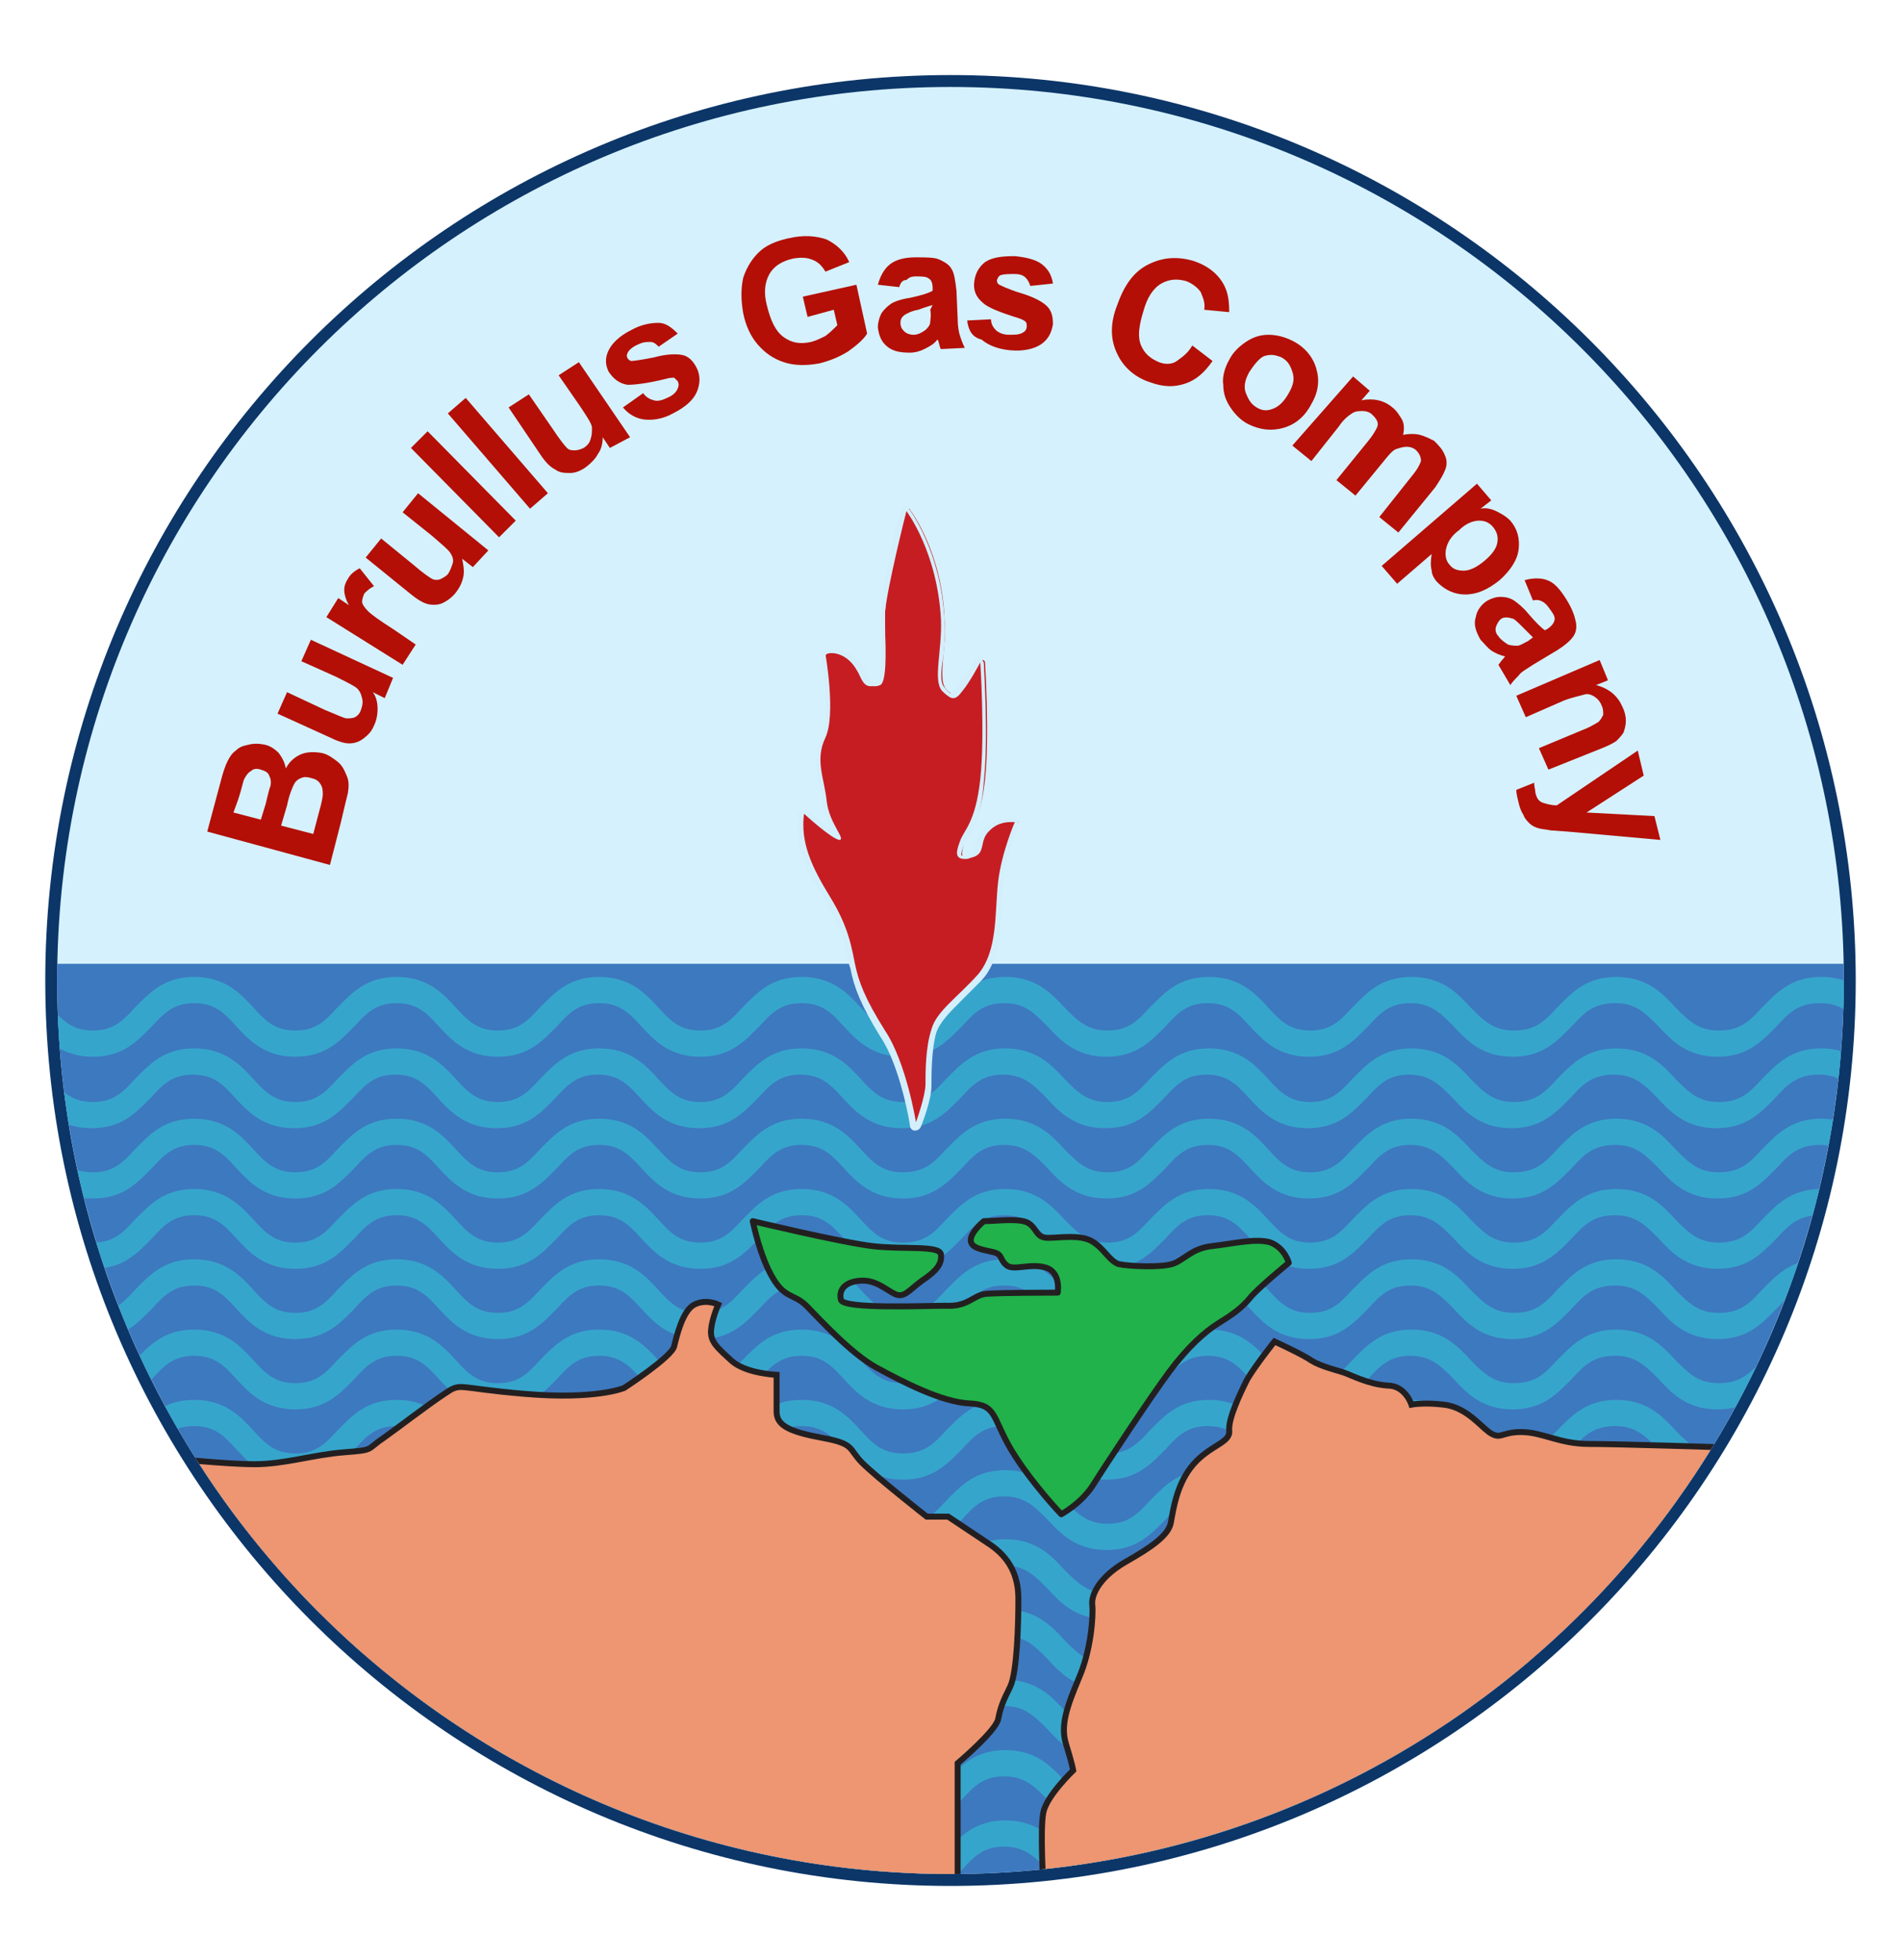 <?xml version="1.0" encoding="utf-8"?>
<!-- Generator: Adobe Illustrator 27.6.1, SVG Export Plug-In . SVG Version: 6.00 Build 0)  -->
<svg version="1.1" id="Layer_1" xmlns="http://www.w3.org/2000/svg" xmlns:xlink="http://www.w3.org/1999/xlink" x="0px" y="0px"
	 viewBox="0 0 159.6 164.5" style="enable-background:new 0 0 159.6 164.5;" xml:space="preserve">
<style type="text/css">
	.st0{fill:#D5F1FD;}
	.st1{fill:#0C3668;}
	.st2{clip-path:url(#SVGID_00000125596236289607891050000011579162203546458763_);}
	.st3{fill:#3D79BF;}
	.st4{fill:#36A5CC;}
	.st5{fill:#ED9671;stroke:#231F20;stroke-width:0.5;stroke-miterlimit:10;}
	.st6{fill:#21B24B;stroke:#231F20;stroke-width:0.5;stroke-linecap:round;stroke-linejoin:round;stroke-miterlimit:10;}
	.st7{fill:#C61D23;}
	.st8{fill:#D4EFFC;}
	.st9{fill:#B30F06;}
</style>
<g>
	<g>
		
			<ellipse transform="matrix(0.924 -0.383 0.383 0.924 -25.403 36.803)" class="st0" cx="79.8" cy="82.3" rx="75.5" ry="75.5"/>
		<path class="st1" d="M79.8,7.3c41.4,0,75,33.6,75,75s-33.6,75-75,75s-75-33.6-75-75S38.4,7.3,79.8,7.3 M79.8,6.3
			c-41.9,0-76,34.1-76,76s34.1,76,76,76s76-34.1,76-76S121.7,6.3,79.8,6.3L79.8,6.3z"/>
	</g>
	<g>
		<defs>
			<circle id="SVGID_1_" cx="79.8" cy="82.3" r="75"/>
		</defs>
		<clipPath id="SVGID_00000044891223356346527210000016619481141208113330_">
			<use xlink:href="#SVGID_1_"  style="overflow:visible;"/>
		</clipPath>
		<g style="clip-path:url(#SVGID_00000044891223356346527210000016619481141208113330_);">
			<g>
				<rect x="0.7" y="80.9" class="st3" width="157" height="78.6"/>
				<g>
					<g>
						<path class="st4" d="M157.9,84.6c-1.1-1.2-2.4-2.6-5-2.6c-2.6,0-3.8,1.4-5,2.6c-1,1.1-1.8,1.9-3.6,1.9c-1.7,0-2.5-0.8-3.6-1.9
							c-1.1-1.2-2.4-2.6-5-2.6c-2.6,0-3.8,1.4-5,2.6c-1,1.1-1.8,1.9-3.6,1.9c-1.7,0-2.5-0.8-3.6-1.9c-1.1-1.2-2.4-2.6-5-2.6
							c-2.6,0-3.8,1.4-5,2.6c-1,1.1-1.8,1.9-3.5,1.9c-1.7,0-2.5-0.8-3.5-1.9c-1.1-1.2-2.4-2.6-5-2.6c-2.6,0-3.8,1.4-5,2.6
							c-1,1.1-1.8,1.9-3.5,1.9c-1.7,0-2.5-0.8-3.6-1.9c-1.1-1.2-2.4-2.6-5-2.6c-2.6,0-3.8,1.4-5,2.6c-1,1.1-1.8,1.9-3.6,1.9
							c-1.7,0-2.5-0.8-3.5-1.9c-1.1-1.2-2.4-2.6-5-2.6c-2.6,0-3.8,1.4-5,2.6c-1,1.1-1.8,1.9-3.5,1.9s-2.5-0.8-3.5-1.9
							c-1.1-1.2-2.4-2.6-5-2.6c-2.6,0-3.8,1.4-5,2.6c-1,1.1-1.8,1.9-3.5,1.9c-1.7,0-2.5-0.8-3.5-1.9c-1.1-1.2-2.4-2.6-5-2.6
							c-2.6,0-3.8,1.4-5,2.6c-1,1.1-1.8,1.9-3.5,1.9c-1.7,0-2.5-0.8-3.5-1.9c-1.1-1.2-2.4-2.6-5-2.6c-2.6,0-3.8,1.4-5,2.6
							c-1,1.1-1.8,1.9-3.5,1.9c-1.7,0-2.5-0.8-3.5-1.9c-1.1-1.2-2.4-2.6-5-2.6v2.2c1.7,0,2.5,0.8,3.5,1.9c1.1,1.2,2.4,2.6,5,2.6
							c2.6,0,3.8-1.4,5-2.6c1-1.1,1.8-1.9,3.5-1.9c1.7,0,2.5,0.8,3.5,1.9c1.1,1.2,2.4,2.6,5,2.6c2.6,0,3.8-1.4,5-2.6
							c1-1.1,1.8-1.9,3.5-1.9c1.7,0,2.5,0.8,3.5,1.9c1.1,1.2,2.4,2.6,5,2.6c2.6,0,3.8-1.4,5-2.6c1-1.1,1.8-1.9,3.5-1.9
							c1.7,0,2.5,0.8,3.5,1.9c1.1,1.2,2.4,2.6,5,2.6c2.6,0,3.8-1.4,5-2.6c1-1.1,1.8-1.9,3.5-1.9c1.7,0,2.5,0.8,3.5,1.9
							c1.1,1.2,2.4,2.6,5,2.6c2.6,0,3.8-1.4,5-2.6c1-1.1,1.8-1.9,3.5-1.9s2.5,0.8,3.6,1.9c1.1,1.2,2.4,2.6,5,2.6
							c2.6,0,3.8-1.4,5-2.6c1-1.1,1.8-1.9,3.5-1.9c1.7,0,2.5,0.8,3.5,1.9c1.1,1.2,2.4,2.6,5,2.6c2.6,0,3.8-1.4,5-2.6
							c1-1.1,1.8-1.9,3.5-1.9s2.5,0.8,3.6,1.9c1.1,1.2,2.4,2.6,5,2.6s3.8-1.4,5-2.6c1-1.1,1.8-1.9,3.6-1.9c1.7,0,2.5,0.8,3.6,1.9
							c1.1,1.2,2.4,2.6,5,2.6c2.6,0,3.8-1.4,5-2.6c1-1.1,1.8-1.9,3.6-1.9c1.7,0,2.5,0.8,3.6,1.9c1.1,1.2,2.4,2.6,5,2.6v-2.2
							C159.7,86.6,158.9,85.7,157.9,84.6z"/>
					</g>
					<g>
						<path class="st4" d="M152.9,88c-2.6,0-3.8,1.4-5,2.6c-1,1.1-1.8,1.9-3.6,1.9c-1.7,0-2.5-0.8-3.6-1.9c-1.1-1.2-2.4-2.6-5-2.6
							c-2.6,0-3.8,1.4-5,2.6c-1,1.1-1.8,1.9-3.6,1.9c-1.7,0-2.5-0.8-3.6-1.9c-1.1-1.2-2.4-2.6-5-2.6s-3.8,1.4-5,2.6
							c-1,1.1-1.8,1.9-3.5,1.9c-1.7,0-2.5-0.8-3.5-1.9c-1.1-1.2-2.4-2.6-5-2.6c-2.6,0-3.8,1.4-5,2.6c-1,1.1-1.8,1.9-3.5,1.9
							c-1.7,0-2.5-0.8-3.6-1.9c-1.1-1.2-2.4-2.6-5-2.6c-2.6,0-3.8,1.4-5,2.6c-1,1.1-1.8,1.9-3.6,1.9c-1.7,0-2.5-0.8-3.5-1.9
							c-1.1-1.2-2.4-2.6-5-2.6c-2.6,0-3.8,1.4-5,2.6c-1,1.1-1.8,1.9-3.5,1.9s-2.5-0.8-3.5-1.9c-1.1-1.2-2.4-2.6-5-2.6
							c-2.6,0-3.8,1.4-5,2.6c-1,1.1-1.8,1.9-3.5,1.9c-1.7,0-2.5-0.8-3.5-1.9c-1.1-1.2-2.4-2.6-5-2.6c-2.6,0-3.8,1.4-5,2.6
							c-1,1.1-1.8,1.9-3.5,1.9c-1.7,0-2.5-0.8-3.5-1.9c-1.1-1.2-2.4-2.6-5-2.6c-2.6,0-3.8,1.4-5,2.6c-1,1.1-1.8,1.9-3.5,1.9
							c-1.7,0-2.5-0.8-3.5-1.9C3,89.3,1.8,88-0.8,88v2.2c1.7,0,2.5,0.8,3.5,1.9c1.1,1.2,2.4,2.6,5,2.6c2.6,0,3.8-1.4,5-2.6
							c1-1.1,1.8-1.9,3.5-1.9c1.7,0,2.5,0.8,3.5,1.9c1.1,1.2,2.4,2.6,5,2.6c2.6,0,3.8-1.4,5-2.6c1-1.1,1.8-1.9,3.5-1.9
							c1.7,0,2.5,0.8,3.5,1.9c1.1,1.2,2.4,2.6,5,2.6c2.6,0,3.8-1.4,5-2.6c1-1.1,1.8-1.9,3.5-1.9c1.7,0,2.5,0.8,3.5,1.9
							c1.1,1.2,2.4,2.6,5,2.6c2.6,0,3.8-1.4,5-2.6c1-1.1,1.8-1.9,3.5-1.9c1.7,0,2.5,0.8,3.5,1.9c1.1,1.2,2.4,2.6,5,2.6
							c2.6,0,3.8-1.4,5-2.6c1-1.1,1.8-1.9,3.5-1.9c1.7,0,2.5,0.8,3.6,1.9c1.1,1.2,2.4,2.6,5,2.6c2.6,0,3.8-1.4,5-2.6
							c1-1.1,1.8-1.9,3.5-1.9c1.7,0,2.5,0.8,3.5,1.9c1.1,1.2,2.4,2.6,5,2.6c2.6,0,3.8-1.4,5-2.6c1-1.1,1.8-1.9,3.5-1.9
							s2.5,0.8,3.6,1.9c1.1,1.2,2.4,2.6,5,2.6s3.8-1.4,5-2.6c1-1.1,1.8-1.9,3.6-1.9c1.7,0,2.5,0.8,3.6,1.9c1.1,1.2,2.4,2.6,5,2.6
							c2.6,0,3.8-1.4,5-2.6c1-1.1,1.8-1.9,3.6-1.9c1.7,0,2.5,0.8,3.6,1.9c1.1,1.2,2.4,2.6,5,2.6v-2.2c-1.7,0-2.5-0.8-3.6-1.9
							C156.7,89.3,155.4,88,152.9,88z"/>
					</g>
					<g>
						<path class="st4" d="M152.9,93.9c-2.6,0-3.8,1.4-5,2.6c-1,1.1-1.8,1.9-3.6,1.9c-1.7,0-2.5-0.8-3.6-1.9c-1.1-1.2-2.4-2.6-5-2.6
							c-2.6,0-3.8,1.4-5,2.6c-1,1.1-1.8,1.9-3.6,1.9c-1.7,0-2.5-0.8-3.6-1.9c-1.1-1.2-2.4-2.6-5-2.6s-3.8,1.4-5,2.6
							c-1,1.1-1.8,1.9-3.5,1.9c-1.7,0-2.5-0.8-3.5-1.9c-1.1-1.2-2.4-2.6-5-2.6c-2.6,0-3.8,1.4-5,2.6c-1,1.1-1.8,1.9-3.5,1.9
							c-1.7,0-2.5-0.8-3.6-1.9c-1.1-1.2-2.4-2.6-5-2.6c-2.6,0-3.8,1.4-5,2.6c-1,1.1-1.8,1.9-3.6,1.9c-1.7,0-2.5-0.8-3.5-1.9
							c-1.1-1.2-2.4-2.6-5-2.6c-2.6,0-3.8,1.4-5,2.6c-1,1.1-1.8,1.9-3.5,1.9s-2.5-0.8-3.5-1.9c-1.1-1.2-2.4-2.6-5-2.6
							c-2.6,0-3.8,1.4-5,2.6c-1,1.1-1.8,1.9-3.5,1.9c-1.7,0-2.5-0.8-3.5-1.9c-1.1-1.2-2.4-2.6-5-2.6c-2.6,0-3.8,1.4-5,2.6
							c-1,1.1-1.8,1.9-3.5,1.9c-1.7,0-2.5-0.8-3.5-1.9c-1.1-1.2-2.4-2.6-5-2.6c-2.6,0-3.8,1.4-5,2.6c-1,1.1-1.8,1.9-3.5,1.9
							c-1.7,0-2.5-0.8-3.5-1.9c-1.1-1.2-2.4-2.6-5-2.6v2.2c1.7,0,2.5,0.8,3.5,1.9c1.1,1.2,2.4,2.6,5,2.6c2.6,0,3.8-1.4,5-2.6
							c1-1.1,1.8-1.9,3.5-1.9c1.7,0,2.5,0.8,3.5,1.9c1.1,1.2,2.4,2.6,5,2.6c2.6,0,3.8-1.4,5-2.6c1-1.1,1.8-1.9,3.5-1.9
							c1.7,0,2.5,0.8,3.5,1.9c1.1,1.2,2.4,2.6,5,2.6c2.6,0,3.8-1.4,5-2.6c1-1.1,1.8-1.9,3.5-1.9c1.7,0,2.5,0.8,3.5,1.9
							c1.1,1.2,2.4,2.6,5,2.6c2.6,0,3.8-1.4,5-2.6c1-1.1,1.8-1.9,3.5-1.9c1.7,0,2.5,0.8,3.5,1.9c1.1,1.2,2.4,2.6,5,2.6
							c2.6,0,3.8-1.4,5-2.6c1-1.1,1.8-1.9,3.5-1.9c1.7,0,2.5,0.8,3.6,1.9c1.1,1.2,2.4,2.6,5,2.6c2.6,0,3.8-1.4,5-2.6
							c1-1.1,1.8-1.9,3.5-1.9c1.7,0,2.5,0.8,3.5,1.9c1.1,1.2,2.4,2.6,5,2.6c2.6,0,3.8-1.4,5-2.6c1-1.1,1.8-1.9,3.5-1.9
							s2.5,0.8,3.6,1.9c1.1,1.2,2.4,2.6,5,2.6s3.8-1.4,5-2.6c1-1.1,1.8-1.9,3.6-1.9c1.7,0,2.5,0.8,3.6,1.9c1.1,1.2,2.4,2.6,5,2.6
							c2.6,0,3.8-1.4,5-2.6c1-1.1,1.8-1.9,3.6-1.9c1.7,0,2.5,0.8,3.6,1.9c1.1,1.2,2.4,2.6,5,2.6v-2.2c-1.7,0-2.5-0.8-3.6-1.9
							C156.7,95.2,155.4,93.9,152.9,93.9z"/>
					</g>
					<g>
						<path class="st4" d="M152.9,99.8c-2.6,0-3.8,1.4-5,2.6c-1,1.1-1.8,1.9-3.6,1.9c-1.7,0-2.5-0.8-3.6-1.9c-1.1-1.2-2.4-2.6-5-2.6
							c-2.6,0-3.8,1.4-5,2.6c-1,1.1-1.8,1.9-3.6,1.9c-1.7,0-2.5-0.8-3.6-1.9c-1.1-1.2-2.4-2.6-5-2.6s-3.8,1.4-5,2.6
							c-1,1.1-1.8,1.9-3.5,1.9c-1.7,0-2.5-0.8-3.5-1.9c-1.1-1.2-2.4-2.6-5-2.6c-2.6,0-3.8,1.4-5,2.6c-1,1.1-1.8,1.9-3.5,1.9
							c-1.7,0-2.5-0.8-3.6-1.9c-1.1-1.2-2.4-2.6-5-2.6c-2.6,0-3.8,1.4-5,2.6c-1,1.1-1.8,1.9-3.6,1.9c-1.7,0-2.5-0.8-3.5-1.9
							c-1.1-1.2-2.4-2.6-5-2.6c-2.6,0-3.8,1.4-5,2.6c-1,1.1-1.8,1.9-3.5,1.9s-2.5-0.8-3.5-1.9c-1.1-1.2-2.4-2.6-5-2.6
							c-2.6,0-3.8,1.4-5,2.6c-1,1.1-1.8,1.9-3.5,1.9c-1.7,0-2.5-0.8-3.5-1.9c-1.1-1.2-2.4-2.6-5-2.6c-2.6,0-3.8,1.4-5,2.6
							c-1,1.1-1.8,1.9-3.5,1.9c-1.7,0-2.5-0.8-3.5-1.9c-1.1-1.2-2.4-2.6-5-2.6c-2.6,0-3.8,1.4-5,2.6c-1,1.1-1.8,1.9-3.5,1.9
							c-1.7,0-2.5-0.8-3.5-1.9c-1.1-1.2-2.4-2.6-5-2.6v2.2c1.7,0,2.5,0.8,3.5,1.9c1.1,1.2,2.4,2.6,5,2.6c2.6,0,3.8-1.4,5-2.6
							c1-1.1,1.8-1.9,3.5-1.9c1.7,0,2.5,0.8,3.5,1.9c1.1,1.2,2.4,2.6,5,2.6c2.6,0,3.8-1.4,5-2.6c1-1.1,1.8-1.9,3.5-1.9
							c1.7,0,2.5,0.8,3.5,1.9c1.1,1.2,2.4,2.6,5,2.6c2.6,0,3.8-1.4,5-2.6c1-1.1,1.8-1.9,3.5-1.9c1.7,0,2.5,0.8,3.5,1.9
							c1.1,1.2,2.4,2.6,5,2.6c2.6,0,3.8-1.4,5-2.6c1-1.1,1.8-1.9,3.5-1.9c1.7,0,2.5,0.8,3.5,1.9c1.1,1.2,2.4,2.6,5,2.6
							c2.6,0,3.8-1.4,5-2.6c1-1.1,1.8-1.9,3.5-1.9c1.7,0,2.5,0.8,3.6,1.9c1.1,1.2,2.4,2.6,5,2.6c2.6,0,3.8-1.4,5-2.6
							c1-1.1,1.8-1.9,3.5-1.9c1.7,0,2.5,0.8,3.5,1.9c1.1,1.2,2.4,2.6,5,2.6c2.6,0,3.8-1.4,5-2.6c1-1.1,1.8-1.9,3.5-1.9
							s2.5,0.8,3.6,1.9c1.1,1.2,2.4,2.6,5,2.6s3.8-1.4,5-2.6c1-1.1,1.8-1.9,3.6-1.9c1.7,0,2.5,0.8,3.6,1.9c1.1,1.2,2.4,2.6,5,2.6
							c2.6,0,3.8-1.4,5-2.6c1-1.1,1.8-1.9,3.6-1.9c1.7,0,2.5,0.8,3.6,1.9c1.1,1.2,2.4,2.6,5,2.6v-2.2c-1.7,0-2.5-0.8-3.6-1.9
							C156.7,101.1,155.4,99.8,152.9,99.8z"/>
					</g>
					<g>
						<path class="st4" d="M152.9,105.7c-2.6,0-3.8,1.4-5,2.6c-1,1.1-1.8,1.9-3.6,1.9c-1.7,0-2.5-0.8-3.6-1.9
							c-1.1-1.2-2.4-2.6-5-2.6c-2.6,0-3.8,1.4-5,2.6c-1,1.1-1.8,1.9-3.6,1.9c-1.7,0-2.5-0.8-3.6-1.9c-1.1-1.2-2.4-2.6-5-2.6
							s-3.8,1.4-5,2.6c-1,1.1-1.8,1.9-3.5,1.9c-1.7,0-2.5-0.8-3.5-1.9c-1.1-1.2-2.4-2.6-5-2.6c-2.6,0-3.8,1.4-5,2.6
							c-1,1.1-1.8,1.9-3.5,1.9c-1.7,0-2.5-0.8-3.6-1.9c-1.1-1.2-2.4-2.6-5-2.6c-2.6,0-3.8,1.4-5,2.6c-1,1.1-1.8,1.9-3.6,1.9
							c-1.7,0-2.5-0.8-3.5-1.9c-1.1-1.2-2.4-2.6-5-2.6c-2.6,0-3.8,1.4-5,2.6c-1,1.1-1.8,1.9-3.5,1.9s-2.5-0.8-3.5-1.9
							c-1.1-1.2-2.4-2.6-5-2.6c-2.6,0-3.8,1.4-5,2.6c-1,1.1-1.8,1.9-3.5,1.9c-1.7,0-2.5-0.8-3.5-1.9c-1.1-1.2-2.4-2.6-5-2.6
							c-2.6,0-3.8,1.4-5,2.6c-1,1.1-1.8,1.9-3.5,1.9c-1.7,0-2.5-0.8-3.5-1.9c-1.1-1.2-2.4-2.6-5-2.6c-2.6,0-3.8,1.4-5,2.6
							c-1,1.1-1.8,1.9-3.5,1.9c-1.7,0-2.5-0.8-3.5-1.9c-1.1-1.2-2.4-2.6-5-2.6v2.2c1.7,0,2.5,0.8,3.5,1.9c1.1,1.2,2.4,2.6,5,2.6
							c2.6,0,3.8-1.4,5-2.6c1-1.1,1.8-1.9,3.5-1.9c1.7,0,2.5,0.8,3.5,1.9c1.1,1.2,2.4,2.6,5,2.6c2.6,0,3.8-1.4,5-2.6
							c1-1.1,1.8-1.9,3.5-1.9c1.7,0,2.5,0.8,3.5,1.9c1.1,1.2,2.4,2.6,5,2.6c2.6,0,3.8-1.4,5-2.6c1-1.1,1.8-1.9,3.5-1.9
							c1.7,0,2.5,0.8,3.5,1.9c1.1,1.2,2.4,2.6,5,2.6c2.6,0,3.8-1.4,5-2.6c1-1.1,1.8-1.9,3.5-1.9c1.7,0,2.5,0.8,3.5,1.9
							c1.1,1.2,2.4,2.6,5,2.6c2.6,0,3.8-1.4,5-2.6c1-1.1,1.8-1.9,3.5-1.9c1.7,0,2.5,0.8,3.6,1.9c1.1,1.2,2.4,2.6,5,2.6
							c2.6,0,3.8-1.4,5-2.6c1-1.1,1.8-1.9,3.5-1.9c1.7,0,2.5,0.8,3.5,1.9c1.1,1.2,2.4,2.6,5,2.6c2.6,0,3.8-1.4,5-2.6
							c1-1.1,1.8-1.9,3.5-1.9s2.5,0.8,3.6,1.9c1.1,1.2,2.4,2.6,5,2.6s3.8-1.4,5-2.6c1-1.1,1.8-1.9,3.6-1.9c1.7,0,2.5,0.8,3.6,1.9
							c1.1,1.2,2.4,2.6,5,2.6c2.6,0,3.8-1.4,5-2.6c1-1.1,1.8-1.9,3.6-1.9c1.7,0,2.5,0.8,3.6,1.9c1.1,1.2,2.4,2.6,5,2.6v-2.2
							c-1.7,0-2.5-0.8-3.6-1.9C156.7,107,155.4,105.7,152.9,105.7z"/>
					</g>
					<g>
						<path class="st4" d="M152.9,111.6c-2.6,0-3.8,1.4-5,2.6c-1,1.1-1.8,1.9-3.6,1.9c-1.7,0-2.5-0.8-3.6-1.9
							c-1.1-1.2-2.4-2.6-5-2.6c-2.6,0-3.8,1.4-5,2.6c-1,1.1-1.8,1.9-3.6,1.9c-1.7,0-2.5-0.8-3.6-1.9c-1.1-1.2-2.4-2.6-5-2.6
							c-2.6,0-3.8,1.4-5,2.6c-1,1.1-1.8,1.9-3.5,1.9c-1.7,0-2.5-0.8-3.5-1.9c-1.1-1.2-2.4-2.6-5-2.6c-2.6,0-3.8,1.4-5,2.6
							c-1,1.1-1.8,1.9-3.5,1.9c-1.7,0-2.5-0.8-3.6-1.9c-1.1-1.2-2.4-2.6-5-2.6c-2.6,0-3.8,1.4-5,2.6c-1,1.1-1.8,1.9-3.6,1.9
							c-1.7,0-2.5-0.8-3.5-1.9c-1.1-1.2-2.4-2.6-5-2.6c-2.6,0-3.8,1.4-5,2.6c-1,1.1-1.8,1.9-3.5,1.9s-2.5-0.8-3.5-1.9
							c-1.1-1.2-2.4-2.6-5-2.6c-2.6,0-3.8,1.4-5,2.6c-1,1.1-1.8,1.9-3.5,1.9c-1.7,0-2.5-0.8-3.5-1.9c-1.1-1.2-2.4-2.6-5-2.6
							c-2.6,0-3.8,1.4-5,2.6c-1,1.1-1.8,1.9-3.5,1.9c-1.7,0-2.5-0.8-3.5-1.9c-1.1-1.2-2.4-2.6-5-2.6c-2.6,0-3.8,1.4-5,2.6
							c-1,1.1-1.8,1.9-3.5,1.9c-1.7,0-2.5-0.8-3.5-1.9c-1.1-1.2-2.4-2.6-5-2.6v2.2c1.7,0,2.5,0.8,3.5,1.9c1.1,1.2,2.4,2.6,5,2.6
							c2.6,0,3.8-1.4,5-2.6c1-1.1,1.8-1.9,3.5-1.9c1.7,0,2.5,0.8,3.5,1.9c1.1,1.2,2.4,2.6,5,2.6c2.6,0,3.8-1.4,5-2.6
							c1-1.1,1.8-1.9,3.5-1.9c1.7,0,2.5,0.8,3.5,1.9c1.1,1.2,2.4,2.6,5,2.6c2.6,0,3.8-1.4,5-2.6c1-1.1,1.8-1.9,3.5-1.9
							c1.7,0,2.5,0.8,3.5,1.9c1.1,1.2,2.4,2.6,5,2.6c2.6,0,3.8-1.4,5-2.6c1-1.1,1.8-1.9,3.5-1.9c1.7,0,2.5,0.8,3.5,1.9
							c1.1,1.2,2.4,2.6,5,2.6c2.6,0,3.8-1.4,5-2.6c1-1.1,1.8-1.9,3.5-1.9s2.5,0.8,3.6,1.9c1.1,1.2,2.4,2.6,5,2.6
							c2.6,0,3.8-1.4,5-2.6c1-1.1,1.8-1.9,3.5-1.9c1.7,0,2.5,0.8,3.5,1.9c1.1,1.2,2.4,2.6,5,2.6c2.6,0,3.8-1.4,5-2.6
							c1-1.1,1.8-1.9,3.5-1.9s2.5,0.8,3.6,1.9c1.1,1.2,2.4,2.6,5,2.6s3.8-1.4,5-2.6c1-1.1,1.8-1.9,3.6-1.9c1.7,0,2.5,0.8,3.6,1.9
							c1.1,1.2,2.4,2.6,5,2.6c2.6,0,3.8-1.4,5-2.6c1-1.1,1.8-1.9,3.6-1.9c1.7,0,2.5,0.8,3.6,1.9c1.1,1.2,2.4,2.6,5,2.6V116
							c-1.7,0-2.5-0.8-3.6-1.9C156.7,112.9,155.4,111.6,152.9,111.6z"/>
					</g>
					<g>
						<path class="st4" d="M152.9,117.5c-2.6,0-3.8,1.4-5,2.6c-1,1.1-1.8,1.9-3.6,1.9c-1.7,0-2.5-0.8-3.6-1.9
							c-1.1-1.2-2.4-2.6-5-2.6c-2.6,0-3.8,1.4-5,2.6c-1,1.1-1.8,1.9-3.6,1.9c-1.7,0-2.5-0.8-3.6-1.9c-1.1-1.2-2.4-2.6-5-2.6
							s-3.8,1.4-5,2.6c-1,1.1-1.8,1.9-3.5,1.9c-1.7,0-2.5-0.8-3.5-1.9c-1.1-1.2-2.4-2.6-5-2.6c-2.6,0-3.8,1.4-5,2.6
							c-1,1.1-1.8,1.9-3.5,1.9c-1.7,0-2.5-0.8-3.6-1.9c-1.1-1.2-2.4-2.6-5-2.6c-2.6,0-3.8,1.4-5,2.6c-1,1.1-1.8,1.9-3.6,1.9
							c-1.7,0-2.5-0.8-3.5-1.9c-1.1-1.2-2.4-2.6-5-2.6c-2.6,0-3.8,1.4-5,2.6c-1,1.1-1.8,1.9-3.5,1.9s-2.5-0.8-3.5-1.9
							c-1.1-1.2-2.4-2.6-5-2.6c-2.6,0-3.8,1.4-5,2.6c-1,1.1-1.8,1.9-3.5,1.9c-1.7,0-2.5-0.8-3.5-1.9c-1.1-1.2-2.4-2.6-5-2.6
							c-2.6,0-3.8,1.4-5,2.6c-1,1.1-1.8,1.9-3.5,1.9c-1.7,0-2.5-0.8-3.5-1.9c-1.1-1.2-2.4-2.6-5-2.6c-2.6,0-3.8,1.4-5,2.6
							c-1,1.1-1.8,1.9-3.5,1.9c-1.7,0-2.5-0.8-3.5-1.9c-1.1-1.2-2.4-2.6-5-2.6v2.2c1.7,0,2.5,0.8,3.5,1.9c1.1,1.2,2.4,2.6,5,2.6
							c2.6,0,3.8-1.4,5-2.6c1-1.1,1.8-1.9,3.5-1.9c1.7,0,2.5,0.8,3.5,1.9c1.1,1.2,2.4,2.6,5,2.6c2.6,0,3.8-1.4,5-2.6
							c1-1.1,1.8-1.9,3.5-1.9c1.7,0,2.5,0.8,3.5,1.9c1.1,1.2,2.4,2.6,5,2.6c2.6,0,3.8-1.4,5-2.6c1-1.1,1.8-1.9,3.5-1.9
							c1.7,0,2.5,0.8,3.5,1.9c1.1,1.2,2.4,2.6,5,2.6c2.6,0,3.8-1.4,5-2.6c1-1.1,1.8-1.9,3.5-1.9c1.7,0,2.5,0.8,3.5,1.9
							c1.1,1.2,2.4,2.6,5,2.6c2.6,0,3.8-1.4,5-2.6c1-1.1,1.8-1.9,3.5-1.9c1.7,0,2.5,0.8,3.6,1.9c1.1,1.2,2.4,2.6,5,2.6
							c2.6,0,3.8-1.4,5-2.6c1-1.1,1.8-1.9,3.5-1.9c1.7,0,2.5,0.8,3.5,1.9c1.1,1.2,2.4,2.6,5,2.6c2.6,0,3.8-1.4,5-2.6
							c1-1.1,1.8-1.9,3.5-1.9s2.5,0.8,3.6,1.9c1.1,1.2,2.4,2.6,5,2.6s3.8-1.4,5-2.6c1-1.1,1.8-1.9,3.6-1.9c1.7,0,2.5,0.8,3.6,1.9
							c1.1,1.2,2.4,2.6,5,2.6c2.6,0,3.8-1.4,5-2.6c1-1.1,1.8-1.9,3.6-1.9c1.7,0,2.5,0.8,3.6,1.9c1.1,1.2,2.4,2.6,5,2.6v-2.2
							c-1.7,0-2.5-0.8-3.6-1.9C156.7,118.8,155.4,117.5,152.9,117.5z"/>
					</g>
					<g>
						<path class="st4" d="M152.9,123.4c-2.6,0-3.8,1.4-5,2.6c-1,1.1-1.8,1.9-3.6,1.9c-1.7,0-2.5-0.8-3.6-1.9
							c-1.1-1.2-2.4-2.6-5-2.6c-2.6,0-3.8,1.4-5,2.6c-1,1.1-1.8,1.9-3.6,1.9c-1.7,0-2.5-0.8-3.6-1.9c-1.1-1.2-2.4-2.6-5-2.6
							s-3.8,1.4-5,2.6c-1,1.1-1.8,1.9-3.5,1.9c-1.7,0-2.5-0.8-3.5-1.9c-1.1-1.2-2.4-2.6-5-2.6c-2.6,0-3.8,1.4-5,2.6
							c-1,1.1-1.8,1.9-3.5,1.9c-1.7,0-2.5-0.8-3.6-1.9c-1.1-1.2-2.4-2.6-5-2.6c-2.6,0-3.8,1.4-5,2.6c-1,1.1-1.8,1.9-3.6,1.9
							c-1.7,0-2.5-0.8-3.5-1.9c-1.1-1.2-2.4-2.6-5-2.6c-2.6,0-3.8,1.4-5,2.6c-1,1.1-1.8,1.9-3.5,1.9s-2.5-0.8-3.5-1.9
							c-1.1-1.2-2.4-2.6-5-2.6c-2.6,0-3.8,1.4-5,2.6c-1,1.1-1.8,1.9-3.5,1.9c-1.7,0-2.5-0.8-3.5-1.9c-1.1-1.2-2.4-2.6-5-2.6
							c-2.6,0-3.8,1.4-5,2.6c-1,1.1-1.8,1.9-3.5,1.9c-1.7,0-2.5-0.8-3.5-1.9c-1.1-1.2-2.4-2.6-5-2.6c-2.6,0-3.8,1.4-5,2.6
							c-1,1.1-1.8,1.9-3.5,1.9c-1.7,0-2.5-0.8-3.5-1.9c-1.1-1.2-2.4-2.6-5-2.6v2.2c1.7,0,2.5,0.8,3.5,1.9c1.1,1.2,2.4,2.6,5,2.6
							c2.6,0,3.8-1.4,5-2.6c1-1.1,1.8-1.9,3.5-1.9c1.7,0,2.5,0.8,3.5,1.9c1.1,1.2,2.4,2.6,5,2.6c2.6,0,3.8-1.4,5-2.6
							c1-1.1,1.8-1.9,3.5-1.9c1.7,0,2.5,0.8,3.5,1.9c1.1,1.2,2.4,2.6,5,2.6c2.6,0,3.8-1.4,5-2.6c1-1.1,1.8-1.9,3.5-1.9
							c1.7,0,2.5,0.8,3.5,1.9c1.1,1.2,2.4,2.6,5,2.6c2.6,0,3.8-1.4,5-2.6c1-1.1,1.8-1.9,3.5-1.9c1.7,0,2.5,0.8,3.5,1.9
							c1.1,1.2,2.4,2.6,5,2.6c2.6,0,3.8-1.4,5-2.6c1-1.1,1.8-1.9,3.5-1.9c1.7,0,2.5,0.8,3.6,1.9c1.1,1.2,2.4,2.6,5,2.6
							c2.6,0,3.8-1.4,5-2.6c1-1.1,1.8-1.9,3.5-1.9c1.7,0,2.5,0.8,3.5,1.9c1.1,1.2,2.4,2.6,5,2.6c2.6,0,3.8-1.4,5-2.6
							c1-1.1,1.8-1.9,3.5-1.9s2.5,0.8,3.6,1.9c1.1,1.2,2.4,2.6,5,2.6s3.8-1.4,5-2.6c1-1.1,1.8-1.9,3.6-1.9c1.7,0,2.5,0.8,3.6,1.9
							c1.1,1.2,2.4,2.6,5,2.6c2.6,0,3.8-1.4,5-2.6c1-1.1,1.8-1.9,3.6-1.9c1.7,0,2.5,0.8,3.6,1.9c1.1,1.2,2.4,2.6,5,2.6v-2.2
							c-1.7,0-2.5-0.8-3.6-1.9C156.7,124.7,155.4,123.4,152.9,123.4z"/>
					</g>
					<g>
						<path class="st4" d="M152.9,129.2c-2.6,0-3.8,1.4-5,2.6c-1,1.1-1.8,1.9-3.6,1.9c-1.7,0-2.5-0.8-3.6-1.9
							c-1.1-1.2-2.4-2.6-5-2.6c-2.6,0-3.8,1.4-5,2.6c-1,1.1-1.8,1.9-3.6,1.9c-1.7,0-2.5-0.8-3.6-1.9c-1.1-1.2-2.4-2.6-5-2.6
							s-3.8,1.4-5,2.6c-1,1.1-1.8,1.9-3.5,1.9c-1.7,0-2.5-0.8-3.5-1.9c-1.1-1.2-2.4-2.6-5-2.6c-2.6,0-3.8,1.4-5,2.6
							c-1,1.1-1.8,1.9-3.5,1.9c-1.7,0-2.5-0.8-3.6-1.9c-1.1-1.2-2.4-2.6-5-2.6c-2.6,0-3.8,1.4-5,2.6c-1,1.1-1.8,1.9-3.6,1.9
							c-1.7,0-2.5-0.8-3.5-1.9c-1.1-1.2-2.4-2.6-5-2.6c-2.6,0-3.8,1.4-5,2.6c-1,1.1-1.8,1.9-3.5,1.9s-2.5-0.8-3.5-1.9
							c-1.1-1.2-2.4-2.6-5-2.6c-2.6,0-3.8,1.4-5,2.6c-1,1.1-1.8,1.9-3.5,1.9c-1.7,0-2.5-0.8-3.5-1.9c-1.1-1.2-2.4-2.6-5-2.6
							c-2.6,0-3.8,1.4-5,2.6c-1,1.1-1.8,1.9-3.5,1.9c-1.7,0-2.5-0.8-3.5-1.9c-1.1-1.2-2.4-2.6-5-2.6c-2.6,0-3.8,1.4-5,2.6
							c-1,1.1-1.8,1.9-3.5,1.9c-1.7,0-2.5-0.8-3.5-1.9c-1.1-1.2-2.4-2.6-5-2.6v2.2c1.7,0,2.5,0.8,3.5,1.9c1.1,1.2,2.4,2.6,5,2.6
							c2.6,0,3.8-1.4,5-2.6c1-1.1,1.8-1.9,3.5-1.9c1.7,0,2.5,0.8,3.5,1.9c1.1,1.2,2.4,2.6,5,2.6c2.6,0,3.8-1.4,5-2.6
							c1-1.1,1.8-1.9,3.5-1.9c1.7,0,2.5,0.8,3.5,1.9c1.1,1.2,2.4,2.6,5,2.6c2.6,0,3.8-1.4,5-2.6c1-1.1,1.8-1.9,3.5-1.9
							c1.7,0,2.5,0.8,3.5,1.9c1.1,1.2,2.4,2.6,5,2.6c2.6,0,3.8-1.4,5-2.6c1-1.1,1.8-1.9,3.5-1.9c1.7,0,2.5,0.8,3.5,1.9
							c1.1,1.2,2.4,2.6,5,2.6c2.6,0,3.8-1.4,5-2.6c1-1.1,1.8-1.9,3.5-1.9c1.7,0,2.5,0.8,3.6,1.9c1.1,1.2,2.4,2.6,5,2.6
							c2.6,0,3.8-1.4,5-2.6c1-1.1,1.8-1.9,3.5-1.9c1.7,0,2.5,0.8,3.5,1.9c1.1,1.2,2.4,2.6,5,2.6c2.6,0,3.8-1.4,5-2.6
							c1-1.1,1.8-1.9,3.5-1.9s2.5,0.8,3.6,1.9c1.1,1.2,2.4,2.6,5,2.6s3.8-1.4,5-2.6c1-1.1,1.8-1.9,3.6-1.9c1.7,0,2.5,0.8,3.6,1.9
							c1.1,1.2,2.4,2.6,5,2.6c2.6,0,3.8-1.4,5-2.6c1-1.1,1.8-1.9,3.6-1.9c1.7,0,2.5,0.8,3.6,1.9c1.1,1.2,2.4,2.6,5,2.6v-2.2
							c-1.7,0-2.5-0.8-3.6-1.9C156.7,130.6,155.4,129.2,152.9,129.2z"/>
					</g>
					<g>
						<path class="st4" d="M152.9,135.1c-2.6,0-3.8,1.4-5,2.6c-1,1.1-1.8,1.9-3.6,1.9c-1.7,0-2.5-0.8-3.6-1.9
							c-1.1-1.2-2.4-2.6-5-2.6c-2.6,0-3.8,1.4-5,2.6c-1,1.1-1.8,1.9-3.6,1.9c-1.7,0-2.5-0.8-3.6-1.9c-1.1-1.2-2.4-2.6-5-2.6
							s-3.8,1.4-5,2.6c-1,1.1-1.8,1.9-3.5,1.9c-1.7,0-2.5-0.8-3.5-1.9c-1.1-1.2-2.4-2.6-5-2.6c-2.6,0-3.8,1.4-5,2.6
							c-1,1.1-1.8,1.9-3.5,1.9c-1.7,0-2.5-0.8-3.6-1.9c-1.1-1.2-2.4-2.6-5-2.6c-2.6,0-3.8,1.4-5,2.6c-1,1.1-1.8,1.9-3.6,1.9
							c-1.7,0-2.5-0.8-3.5-1.9c-1.1-1.2-2.4-2.6-5-2.6c-2.6,0-3.8,1.4-5,2.6c-1,1.1-1.8,1.9-3.5,1.9s-2.5-0.8-3.5-1.9
							c-1.1-1.2-2.4-2.6-5-2.6c-2.6,0-3.8,1.4-5,2.6c-1,1.1-1.8,1.9-3.5,1.9c-1.7,0-2.5-0.8-3.5-1.9c-1.1-1.2-2.4-2.6-5-2.6
							c-2.6,0-3.8,1.4-5,2.6c-1,1.1-1.8,1.9-3.5,1.9c-1.7,0-2.5-0.8-3.5-1.9c-1.1-1.2-2.4-2.6-5-2.6c-2.6,0-3.8,1.4-5,2.6
							c-1,1.1-1.8,1.9-3.5,1.9c-1.7,0-2.5-0.8-3.5-1.9c-1.1-1.2-2.4-2.6-5-2.6v2.2c1.7,0,2.5,0.8,3.5,1.9c1.1,1.2,2.4,2.6,5,2.6
							c2.6,0,3.8-1.4,5-2.6c1-1.1,1.8-1.9,3.5-1.9c1.7,0,2.5,0.8,3.5,1.9c1.1,1.2,2.4,2.6,5,2.6c2.6,0,3.8-1.4,5-2.6
							c1-1.1,1.8-1.9,3.5-1.9c1.7,0,2.5,0.8,3.5,1.9c1.1,1.2,2.4,2.6,5,2.6c2.6,0,3.8-1.4,5-2.6c1-1.1,1.8-1.9,3.5-1.9
							c1.7,0,2.5,0.8,3.5,1.9c1.1,1.2,2.4,2.6,5,2.6c2.6,0,3.8-1.4,5-2.6c1-1.1,1.8-1.9,3.5-1.9c1.7,0,2.5,0.8,3.5,1.9
							c1.1,1.2,2.4,2.6,5,2.6c2.6,0,3.8-1.4,5-2.6c1-1.1,1.8-1.9,3.5-1.9c1.7,0,2.5,0.8,3.6,1.9c1.1,1.2,2.4,2.6,5,2.6
							c2.6,0,3.8-1.4,5-2.6c1-1.1,1.8-1.9,3.5-1.9c1.7,0,2.5,0.8,3.5,1.9c1.1,1.2,2.4,2.6,5,2.6c2.6,0,3.8-1.4,5-2.6
							c1-1.1,1.8-1.9,3.5-1.9s2.5,0.8,3.6,1.9c1.1,1.2,2.4,2.6,5,2.6s3.8-1.4,5-2.6c1-1.1,1.8-1.9,3.6-1.9c1.7,0,2.5,0.8,3.6,1.9
							c1.1,1.2,2.4,2.6,5,2.6c2.6,0,3.8-1.4,5-2.6c1-1.1,1.8-1.9,3.6-1.9c1.7,0,2.5,0.8,3.6,1.9c1.1,1.2,2.4,2.6,5,2.6v-2.2
							c-1.7,0-2.5-0.8-3.6-1.9C156.7,136.5,155.4,135.1,152.9,135.1z"/>
					</g>
					<g>
						<path class="st4" d="M152.9,141c-2.6,0-3.8,1.4-5,2.6c-1,1.1-1.8,1.9-3.6,1.9c-1.7,0-2.5-0.8-3.6-1.9c-1.1-1.2-2.4-2.6-5-2.6
							c-2.6,0-3.8,1.4-5,2.6c-1,1.1-1.8,1.9-3.6,1.9c-1.7,0-2.5-0.8-3.6-1.9c-1.1-1.2-2.4-2.6-5-2.6s-3.8,1.4-5,2.6
							c-1,1.1-1.8,1.9-3.5,1.9c-1.7,0-2.5-0.8-3.5-1.9c-1.1-1.2-2.4-2.6-5-2.6c-2.6,0-3.8,1.4-5,2.6c-1,1.1-1.8,1.9-3.5,1.9
							c-1.7,0-2.5-0.8-3.6-1.9c-1.1-1.2-2.4-2.6-5-2.6c-2.6,0-3.8,1.4-5,2.6c-1,1.1-1.8,1.9-3.6,1.9c-1.7,0-2.5-0.8-3.5-1.9
							c-1.1-1.2-2.4-2.6-5-2.6c-2.6,0-3.8,1.4-5,2.6c-1,1.1-1.8,1.9-3.5,1.9s-2.5-0.8-3.5-1.9c-1.1-1.2-2.4-2.6-5-2.6
							c-2.6,0-3.8,1.4-5,2.6c-1,1.1-1.8,1.9-3.5,1.9c-1.7,0-2.5-0.8-3.5-1.9c-1.1-1.2-2.4-2.6-5-2.6c-2.6,0-3.8,1.4-5,2.6
							c-1,1.1-1.8,1.9-3.5,1.9c-1.7,0-2.5-0.8-3.5-1.9c-1.1-1.2-2.4-2.6-5-2.6c-2.6,0-3.8,1.4-5,2.6c-1,1.1-1.8,1.9-3.5,1.9
							c-1.7,0-2.5-0.8-3.5-1.9c-1.1-1.2-2.4-2.6-5-2.6v2.2c1.7,0,2.5,0.8,3.5,1.9c1.1,1.2,2.4,2.6,5,2.6c2.6,0,3.8-1.4,5-2.6
							c1-1.1,1.8-1.9,3.5-1.9c1.7,0,2.5,0.8,3.5,1.9c1.1,1.2,2.4,2.6,5,2.6c2.6,0,3.8-1.4,5-2.6c1-1.1,1.8-1.9,3.5-1.9
							c1.7,0,2.5,0.8,3.5,1.9c1.1,1.2,2.4,2.6,5,2.6c2.6,0,3.8-1.4,5-2.6c1-1.1,1.8-1.9,3.5-1.9c1.7,0,2.5,0.8,3.5,1.9
							c1.1,1.2,2.4,2.6,5,2.6c2.6,0,3.8-1.4,5-2.6c1-1.1,1.8-1.9,3.5-1.9c1.7,0,2.5,0.8,3.5,1.9c1.1,1.2,2.4,2.6,5,2.6
							c2.6,0,3.8-1.4,5-2.6c1-1.1,1.8-1.9,3.5-1.9c1.7,0,2.5,0.8,3.6,1.9c1.1,1.2,2.4,2.6,5,2.6c2.6,0,3.8-1.4,5-2.6
							c1-1.1,1.8-1.9,3.5-1.9c1.7,0,2.5,0.8,3.5,1.9c1.1,1.2,2.4,2.6,5,2.6c2.6,0,3.8-1.4,5-2.6c1-1.1,1.8-1.9,3.5-1.9
							s2.5,0.8,3.6,1.9c1.1,1.2,2.4,2.6,5,2.6s3.8-1.4,5-2.6c1-1.1,1.8-1.9,3.6-1.9c1.7,0,2.5,0.8,3.6,1.9c1.1,1.2,2.4,2.6,5,2.6
							c2.6,0,3.8-1.4,5-2.6c1-1.1,1.8-1.9,3.6-1.9c1.7,0,2.5,0.8,3.6,1.9c1.1,1.2,2.4,2.6,5,2.6v-2.2c-1.7,0-2.5-0.8-3.6-1.9
							C156.7,142.4,155.4,141,152.9,141z"/>
					</g>
					<g>
						<path class="st4" d="M152.9,146.9c-2.6,0-3.8,1.4-5,2.6c-1,1.1-1.8,1.9-3.6,1.9c-1.7,0-2.5-0.8-3.6-1.9
							c-1.1-1.2-2.4-2.6-5-2.6c-2.6,0-3.8,1.4-5,2.6c-1,1.1-1.8,1.9-3.6,1.9c-1.7,0-2.5-0.8-3.6-1.9c-1.1-1.2-2.4-2.6-5-2.6
							s-3.8,1.4-5,2.6c-1,1.1-1.8,1.9-3.5,1.9c-1.7,0-2.5-0.8-3.5-1.9c-1.1-1.2-2.4-2.6-5-2.6c-2.6,0-3.8,1.4-5,2.6
							c-1,1.1-1.8,1.9-3.5,1.9c-1.7,0-2.5-0.8-3.6-1.9c-1.1-1.2-2.4-2.6-5-2.6c-2.6,0-3.8,1.4-5,2.6c-1,1.1-1.8,1.9-3.6,1.9
							c-1.7,0-2.5-0.8-3.5-1.9c-1.1-1.2-2.4-2.6-5-2.6c-2.6,0-3.8,1.4-5,2.6c-1,1.1-1.8,1.9-3.5,1.9s-2.5-0.8-3.5-1.9
							c-1.1-1.2-2.4-2.6-5-2.6c-2.6,0-3.8,1.4-5,2.6c-1,1.1-1.8,1.9-3.5,1.9c-1.7,0-2.5-0.8-3.5-1.9c-1.1-1.2-2.4-2.6-5-2.6
							c-2.6,0-3.8,1.4-5,2.6c-1,1.1-1.8,1.9-3.5,1.9c-1.7,0-2.5-0.8-3.5-1.9c-1.1-1.2-2.4-2.6-5-2.6c-2.6,0-3.8,1.4-5,2.6
							c-1,1.1-1.8,1.9-3.5,1.9c-1.7,0-2.5-0.8-3.5-1.9c-1.1-1.2-2.4-2.6-5-2.6v2.2c1.7,0,2.5,0.8,3.5,1.9c1.1,1.2,2.4,2.6,5,2.6
							c2.6,0,3.8-1.4,5-2.6c1-1.1,1.8-1.9,3.5-1.9c1.7,0,2.5,0.8,3.5,1.9c1.1,1.2,2.4,2.6,5,2.6c2.6,0,3.8-1.4,5-2.6
							c1-1.1,1.8-1.9,3.5-1.9c1.7,0,2.5,0.8,3.5,1.9c1.1,1.2,2.4,2.6,5,2.6c2.6,0,3.8-1.4,5-2.6c1-1.1,1.8-1.9,3.5-1.9
							c1.7,0,2.5,0.8,3.5,1.9c1.1,1.2,2.4,2.6,5,2.6c2.6,0,3.8-1.4,5-2.6c1-1.1,1.8-1.9,3.5-1.9c1.7,0,2.5,0.8,3.5,1.9
							c1.1,1.2,2.4,2.6,5,2.6c2.6,0,3.8-1.4,5-2.6c1-1.1,1.8-1.9,3.5-1.9c1.7,0,2.5,0.8,3.6,1.9c1.1,1.2,2.4,2.6,5,2.6
							c2.6,0,3.8-1.4,5-2.6c1-1.1,1.8-1.9,3.5-1.9c1.7,0,2.5,0.8,3.5,1.9c1.1,1.2,2.4,2.6,5,2.6c2.6,0,3.8-1.4,5-2.6
							c1-1.1,1.8-1.9,3.5-1.9s2.5,0.8,3.6,1.9c1.1,1.2,2.4,2.6,5,2.6s3.8-1.4,5-2.6c1-1.1,1.8-1.9,3.6-1.9c1.7,0,2.5,0.8,3.6,1.9
							c1.1,1.2,2.4,2.6,5,2.6c2.6,0,3.8-1.4,5-2.6c1-1.1,1.8-1.9,3.6-1.9c1.7,0,2.5,0.8,3.6,1.9c1.1,1.2,2.4,2.6,5,2.6v-2.2
							c-1.7,0-2.5-0.8-3.6-1.9C156.7,148.3,155.4,146.9,152.9,146.9z"/>
					</g>
					<g>
						<path class="st4" d="M152.9,152.8c-2.6,0-3.8,1.4-5,2.6c-1,1.1-1.8,1.9-3.6,1.9c-1.7,0-2.5-0.8-3.6-1.9
							c-1.1-1.2-2.4-2.6-5-2.6c-2.6,0-3.8,1.4-5,2.6c-1,1.1-1.8,1.9-3.6,1.9c-1.7,0-2.5-0.8-3.6-1.9c-1.1-1.2-2.4-2.6-5-2.6
							s-3.8,1.4-5,2.6c-1,1.1-1.8,1.9-3.5,1.9c-1.7,0-2.5-0.8-3.5-1.9c-1.1-1.2-2.4-2.6-5-2.6c-2.6,0-3.8,1.4-5,2.6
							c-1,1.1-1.8,1.9-3.5,1.9c-1.7,0-2.5-0.8-3.6-1.9c-1.1-1.2-2.4-2.6-5-2.6c-2.6,0-3.8,1.4-5,2.6c-1,1.1-1.8,1.9-3.6,1.9
							c-1.7,0-2.5-0.8-3.5-1.9c-1.1-1.2-2.4-2.6-5-2.6c-2.6,0-3.8,1.4-5,2.6c-1,1.1-1.8,1.9-3.5,1.9s-2.5-0.8-3.5-1.9
							c-1.1-1.2-2.4-2.6-5-2.6c-2.6,0-3.8,1.4-5,2.6c-1,1.1-1.8,1.9-3.5,1.9c-1.7,0-2.5-0.8-3.5-1.9c-1.1-1.2-2.4-2.6-5-2.6
							c-2.6,0-3.8,1.4-5,2.6c-1,1.1-1.8,1.9-3.5,1.9c-1.7,0-2.5-0.8-3.5-1.9c-1.1-1.2-2.4-2.6-5-2.6c-2.6,0-3.8,1.4-5,2.6
							c-1,1.1-1.8,1.9-3.5,1.9c-1.7,0-2.5-0.8-3.5-1.9c-1.1-1.2-2.4-2.6-5-2.6v2.2c1.7,0,2.5,0.8,3.5,1.9c1.1,1.2,2.4,2.6,5,2.6
							c2.6,0,3.8-1.4,5-2.6c1-1.1,1.8-1.9,3.5-1.9c1.7,0,2.5,0.8,3.5,1.9c1.1,1.2,2.4,2.6,5,2.6c2.6,0,3.8-1.4,5-2.6
							c1-1.1,1.8-1.9,3.5-1.9c1.7,0,2.5,0.8,3.5,1.9c1.1,1.2,2.4,2.6,5,2.6c2.6,0,3.8-1.4,5-2.6c1-1.1,1.8-1.9,3.5-1.9
							c1.7,0,2.5,0.8,3.5,1.9c1.1,1.2,2.4,2.6,5,2.6c2.6,0,3.8-1.4,5-2.6c1-1.1,1.8-1.9,3.5-1.9c1.7,0,2.5,0.8,3.5,1.9
							c1.1,1.2,2.4,2.6,5,2.6c2.6,0,3.8-1.4,5-2.6c1-1.1,1.8-1.9,3.5-1.9c1.7,0,2.5,0.8,3.6,1.9c1.1,1.2,2.4,2.6,5,2.6
							c2.6,0,3.8-1.4,5-2.6c1-1.1,1.8-1.9,3.5-1.9c1.7,0,2.5,0.8,3.5,1.9c1.1,1.2,2.4,2.6,5,2.6c2.6,0,3.8-1.4,5-2.6
							c1-1.1,1.8-1.9,3.5-1.9s2.5,0.8,3.6,1.9c1.1,1.2,2.4,2.6,5,2.6s3.8-1.4,5-2.6c1-1.1,1.8-1.9,3.6-1.9c1.7,0,2.5,0.8,3.6,1.9
							c1.1,1.2,2.4,2.6,5,2.6c2.6,0,3.8-1.4,5-2.6c1-1.1,1.8-1.9,3.6-1.9c1.7,0,2.5,0.8,3.6,1.9c1.1,1.2,2.4,2.6,5,2.6v-2.2
							c-1.7,0-2.5-0.8-3.6-1.9C156.7,154.2,155.4,152.8,152.9,152.8z"/>
					</g>
				</g>
			</g>
			<g>
				<path class="st5" d="M145.2,121.5c0,0-9.3-0.3-11.8-0.3c-2.5,0-3.9-1-5.7-1c-1.7,0-1.7,0.7-2.7,0c-0.9-0.7-2-2.1-3.8-2.3
					c-1.7-0.2-2.7,0-2.7,0s-0.5-1.6-2-1.6c-1.6-0.1-3.1-0.9-3.7-1.1s-1.9-0.5-2.7-1c-0.7-0.5-3.1-1.6-3.1-1.6s-1.6,2-2.3,3.2
					c-0.6,1.2-1.6,3.3-1.5,4.3c0.1,1-1.6,1.2-3,2.8c-1.4,1.6-1.7,3.8-1.9,4.9c-0.2,1.1-1.7,2.1-3.8,3.3c-2.1,1.2-2.9,2.7-2.8,3.6
					c0.1,0.9-0.1,3.8-1.1,6.1c-1,2.4-1.6,4-1.1,5.6c0.5,1.6,0.6,2.2,0.6,2.2s-2.2,2.1-2.5,3.5c-0.3,1.4,0,6.2,0,6.2s15.4-2,31-11.4
					C134.3,137.6,145.2,121.5,145.2,121.5z"/>
				<path class="st5" d="M80.4,159.3v-11.3c0,0,3.2-2.7,3.4-3.7c0.2-1,0.4-1.5,1-2.7s0.7-5.4,0.7-7.4c0-1.9-0.7-3.5-2.6-4.7
					c-1.8-1.2-3.3-2.2-3.3-2.2h-1.8c0,0-4.2-3.3-5.4-4.5c-1.2-1.2-0.6-1.6-3.3-2.1c-2.7-0.5-3.9-1-3.9-2.2c0-1.2,0-3.1,0-3.1
					s-2.6-0.1-3.8-1.2s-1.8-1.6-1.7-2.6c0.1-1,0.6-2.1,0.6-2.1s-1-0.5-2,0c-1,0.5-1.5,2.7-1.7,3.5c-0.2,0.9-4.2,3.5-4.2,3.5
					s-2.3,1-8.3,0.5c-6-0.5-5.3-1-6.8,0s-3.7,2.7-5.1,3.7c-1.5,1-0.7,1-3.3,1.2c-2.6,0.2-5,1-7.5,1s-7.1-0.5-7.1-0.5
					S20,135.3,33,142.3c13,7.1,16.5,12.8,26.5,14.6C69.5,158.6,80.4,159.3,80.4,159.3z"/>
				<path class="st6" d="M82.6,102.5c1.1,0,3.1-0.3,3.8,0.2s0.6,1.2,1.6,1.2s2.7-0.3,3.7,0.3s1.4,1.6,2.2,1.9c0.9,0.2,3.5,0.3,4.5,0
					s1.6-1.3,3.3-1.5c1.8-0.2,3.8-0.7,5-0.3c1.2,0.5,1.5,1.7,1.5,1.7s-2.7,2.2-3.3,3c-0.6,0.7-1.2,1.2-2.5,2
					c-1.3,0.8-2.7,2.1-4.2,4.1c-1.5,2-5.4,7.9-6.4,9.5c-1,1.6-2.7,2.5-2.7,2.5s-2.5-2.6-4.2-5.4c-1.6-2.7-1.2-3.8-3.5-3.9
					s-5.6-1.8-7.8-3c-2.2-1.2-4.9-4.2-5.9-5.2s-1.8-0.6-2.8-2.3c-1.1-1.8-1.7-4.8-1.7-4.8s7.5,1.8,10.1,2.1s5.6-0.1,5.7,0.7
					s-0.4,1.4-1.6,2.2c-1.1,0.8-1.5,1.5-2.3,1.1s-1.6-1.2-2.9-1.1s-1.8,0.8-1.6,1.6c0.2,0.8,7,0.5,8.8,0.5c1.9,0.1,2.3-0.9,3.4-1
					s6-0.1,6-0.1s0.3-1.7-1-2.1s-2.7,0.3-3.3-0.2s-0.3-0.9-1.1-1.1s-1.9-0.3-1.9-1S82.6,102.5,82.6,102.5z"/>
			</g>
			<g>
				<path class="st7" d="M76.8,94.6c-0.1,0-0.2-0.1-0.2-0.2c0,0-0.8-5-2.5-7.6c-1.7-2.5-2.2-4-2.5-5.6l-0.1-0.3
					c-0.3-1.3-0.6-3-2-5.3c-1.6-2.7-2.5-4.7-2.2-7.1c0-0.1,0.1-0.2,0.2-0.2c0,0,0.1,0,0.1,0c0.1,0,0.1,0,0.2,0.1
					c1,0.9,2.2,1.9,2.7,2.1c-0.1-0.1-0.1-0.3-0.2-0.4c-0.3-0.6-0.8-1.5-1-2.6c-0.1-0.5-0.2-1-0.3-1.5c-0.3-1.3-0.5-2.5,0.2-3.9
					c0.9-1.8,0-6.8,0-6.9c0-0.1,0.1-0.2,0.2-0.3c0,0,0.2-0.1,0.5-0.1c0.5,0,1.6,0.2,2.5,1.5c0.1,0.2,0.2,0.4,0.3,0.6
					c0.2,0.5,0.4,0.7,0.7,0.7l0,0c0.1,0,0.3,0,0.5-0.1c0.5-0.2,0.5-2.6,0.4-4.3c0-0.5,0-1,0-1.5c0-2.5,1.6-8.5,1.7-8.8
					c0-0.1,0.1-0.2,0.2-0.2c0,0,0,0,0,0c0.1,0,0.2,0,0.2,0.1c0.1,0.1,2.7,3.6,2.9,9.2c0.1,1.1,0,2.1-0.1,3c-0.1,1.3-0.2,2.3,0.2,2.8
					c0.3,0.4,0.6,0.5,0.7,0.5c0.2,0,0.4-0.2,0.7-0.5c0.6-0.7,1.4-2.3,1.4-2.3c0-0.1,0.1-0.1,0.2-0.1c0,0,0,0,0.1,0
					c0.1,0,0.2,0.1,0.2,0.2c0,0.1,0.4,6.2,0,9.8c-0.3,2.8-0.9,3.9-1.4,4.7c-0.1,0.2-0.3,0.4-0.3,0.6c-0.1,0.2-0.3,0.9-0.2,1.1
					c0.1,0.1,0.2,0.1,0.3,0.1c0.1,0,0.3,0,0.4,0c0.6-0.1,0.7-0.4,0.8-0.9c0.1-0.4,0.2-0.9,0.7-1.3c0.8-0.7,1.6-0.8,2-0.8
					c0.2,0,0.3,0,0.3,0c0.1,0,0.1,0.1,0.2,0.1s0,0.1,0,0.2c0,0-1.1,2.5-1.4,5c-0.1,0.6-0.1,1.2-0.1,1.8c-0.1,2.1-0.3,4.6-1.7,6.1
					c-0.6,0.6-1.2,1.2-1.7,1.7c-1.1,1-1.9,1.9-2.2,2.8c-0.4,1.4-0.4,3.5-0.4,4.6c0,1.1-0.8,3.2-0.8,3.3C77,94.5,76.9,94.6,76.8,94.6
					C76.8,94.6,76.8,94.6,76.8,94.6z"/>
				<path class="st8" d="M76.1,42.9c0,0,2.6,3.4,2.9,9.1c0.1,2.7-0.7,5.1,0.1,6c0.4,0.4,0.7,0.6,0.9,0.6c0.3,0,0.5-0.2,0.8-0.6
					c0.6-0.7,1.5-2.4,1.5-2.4s0.4,6.1,0,9.8s-1.4,4.3-1.7,5.2c-0.3,0.8-0.5,1.5,0.4,1.5c0.1,0,0.3,0,0.5-0.1
					c1.4-0.3,0.6-1.4,1.6-2.3c0.7-0.7,1.5-0.7,1.9-0.7c0.2,0,0.2,0,0.2,0s-1.1,2.5-1.4,5c-0.3,2.6,0,5.8-1.7,7.8
					c-1.7,1.9-3.5,3.1-3.9,4.6c-0.5,1.5-0.5,3.6-0.5,4.6c0,1-0.8,3.2-0.8,3.2s-0.8-5-2.6-7.7c-1.7-2.7-2.2-4.1-2.5-5.5
					c-0.3-1.4-0.5-3.1-2.1-5.7c-1.6-2.6-2.5-4.6-2.2-7c0,0,2.4,2.2,3,2.2c0,0,0,0,0,0c0.5-0.1-0.9-1.4-1.1-3.3
					c-0.2-1.9-1-3.4-0.1-5.3c0.9-1.9,0-7,0-7s0.2-0.1,0.4-0.1c0.5,0,1.5,0.2,2.2,1.4c0.4,0.6,0.5,1.4,1.2,1.4c0.2,0,0.4,0,0.6-0.2
					c0.8-0.4,0.6-3.5,0.6-6C74.5,49.2,76.1,42.9,76.1,42.9 M76.1,42.4C76.1,42.4,76,42.4,76.1,42.4c-0.3,0-0.4,0.2-0.5,0.4
					C75.5,43,74,49.1,74,51.7c0,0.5,0,1,0,1.5c0,1.4,0.1,3.8-0.3,4c-0.2,0.1-0.4,0.1-0.4,0.1c-0.1,0-0.2-0.1-0.4-0.6
					c-0.1-0.2-0.2-0.4-0.3-0.6c-0.9-1.4-2.1-1.6-2.7-1.6c-0.3,0-0.5,0.1-0.6,0.1c-0.2,0.1-0.4,0.3-0.3,0.6c0.2,1.4,0.7,5.3,0,6.7
					c-0.7,1.5-0.5,2.8-0.2,4.1c0.1,0.5,0.2,1,0.3,1.5c0.1,0.9,0.4,1.6,0.7,2.2c-0.5-0.4-1.2-1-1.8-1.5C67.7,68,67.6,68,67.5,68
					c-0.1,0-0.1,0-0.2,0c-0.2,0.1-0.3,0.2-0.3,0.4c-0.3,2.5,0.6,4.6,2.3,7.3c1.4,2.3,1.7,4,2,5.3l0.1,0.3c0.3,1.6,0.9,3.1,2.5,5.7
					c1.7,2.5,2.5,7.4,2.5,7.5c0,0.2,0.2,0.4,0.4,0.4c0,0,0,0,0,0c0.2,0,0.4-0.1,0.5-0.3c0.1-0.2,0.9-2.3,0.9-3.4c0-1,0-3.1,0.4-4.5
					c0.3-0.9,1.1-1.7,2.1-2.7c0.5-0.5,1.1-1.1,1.7-1.7c1.5-1.6,1.6-4.1,1.7-6.3c0-0.6,0.1-1.2,0.1-1.7c0.3-2.5,1.3-4.9,1.3-4.9
					c0.1-0.1,0.1-0.3,0-0.4s-0.2-0.2-0.4-0.3c0,0-0.1,0-0.3,0c-0.5,0-1.4,0.1-2.2,0.9c-0.6,0.5-0.7,1.1-0.8,1.5
					c-0.1,0.5-0.2,0.6-0.6,0.7c-0.1,0-0.3,0-0.4,0c-0.1,0-0.1,0-0.1,0c0-0.1,0-0.3,0.2-0.8c0.1-0.2,0.2-0.4,0.3-0.6
					c0.5-0.7,1.2-1.9,1.4-4.8c0.4-3.7,0-9.6,0-9.9c0-0.2-0.2-0.4-0.4-0.5c0,0-0.1,0-0.1,0c-0.2,0-0.4,0.1-0.4,0.3
					c0,0-0.8,1.6-1.4,2.3c-0.1,0.1-0.4,0.4-0.5,0.4c0,0-0.1,0-0.5-0.5c-0.4-0.4-0.3-1.4-0.1-2.6c0.1-0.9,0.2-2,0.1-3.1
					c-0.3-5.7-2.9-9.2-3-9.3C76.4,42.5,76.3,42.4,76.1,42.4L76.1,42.4z"/>
			</g>
		</g>
	</g>
	<g>
		<path class="st9" d="M17.4,69.8l1.1-4.1c0.2-0.8,0.4-1.4,0.6-1.8c0.2-0.4,0.4-0.7,0.7-0.9c0.3-0.3,0.6-0.4,1.1-0.5
			c0.4-0.1,0.8-0.1,1.3,0c0.5,0.1,0.9,0.4,1.2,0.7c0.3,0.4,0.5,0.8,0.6,1.3c0.3-0.6,0.8-1,1.3-1.2c0.5-0.2,1.1-0.2,1.7-0.1
			c0.5,0.1,0.9,0.4,1.3,0.7s0.6,0.7,0.8,1.2c0.2,0.4,0.2,0.9,0.1,1.5c-0.1,0.4-0.3,1.2-0.6,2.5l-0.9,3.5L17.4,69.8z M19.6,68.2
			l2.3,0.6l0.4-1.3c0.2-0.8,0.3-1.3,0.4-1.5c0.1-0.4,0-0.7-0.1-0.9c-0.1-0.3-0.4-0.4-0.7-0.5c-0.3-0.1-0.6-0.1-0.8,0.1
			c-0.2,0.1-0.4,0.3-0.6,0.7c-0.1,0.2-0.2,0.8-0.5,1.7L19.6,68.2z M23.6,69.3l2.7,0.7l0.5-1.9c0.2-0.7,0.3-1.2,0.3-1.4
			c0-0.3,0-0.6-0.2-0.9s-0.4-0.4-0.8-0.5c-0.3-0.1-0.6-0.1-0.8,0c-0.3,0.1-0.5,0.3-0.6,0.5s-0.4,0.8-0.6,1.8L23.6,69.3z"/>
		<path class="st9" d="M32.3,58.6l-1-0.5c0.3,0.4,0.4,0.9,0.4,1.4c0,0.5-0.1,1-0.3,1.4c-0.2,0.5-0.5,0.8-0.9,1.1
			c-0.4,0.3-0.8,0.4-1.2,0.4c-0.4,0-1-0.2-1.6-0.5l-4.4-2l0.8-1.8l3.2,1.5c1,0.4,1.6,0.7,1.8,0.7c0.2,0,0.5,0,0.7-0.1
			s0.4-0.3,0.5-0.6c0.1-0.3,0.2-0.6,0.1-1s-0.2-0.6-0.4-0.8c-0.2-0.2-0.8-0.5-1.8-1l-2.9-1.3l0.8-1.8l6.9,3.2L32.3,58.6z"/>
		<path class="st9" d="M34.9,54.1l-1.1,1.7l-6.4-4l1-1.6l0.9,0.6c-0.3-0.5-0.4-1-0.4-1.3c0-0.3,0.1-0.6,0.3-0.9
			c0.2-0.4,0.6-0.7,1-0.9l1.2,1.5c-0.4,0.2-0.6,0.4-0.8,0.6c-0.1,0.2-0.2,0.5-0.2,0.7c0,0.2,0.2,0.5,0.5,0.8c0.3,0.3,1,0.8,2.1,1.5
			L34.9,54.1z"/>
		<path class="st9" d="M39.7,47.6l-0.9-0.7c0.1,0.5,0.2,1,0.1,1.5s-0.3,0.9-0.6,1.3c-0.3,0.4-0.7,0.7-1.1,0.9
			c-0.4,0.2-0.9,0.2-1.3,0.1c-0.4-0.1-0.9-0.4-1.5-0.9l-3.7-3l1.3-1.6l2.7,2.2c0.8,0.7,1.4,1.1,1.6,1.2c0.2,0.1,0.5,0.1,0.7,0
			c0.2-0.1,0.4-0.2,0.6-0.4c0.2-0.3,0.3-0.6,0.4-0.9s0-0.6-0.2-0.9c-0.2-0.3-0.7-0.7-1.5-1.4l-2.5-2l1.3-1.6l5.9,4.8L39.7,47.6z"/>
		<path class="st9" d="M41.9,45.1l-7.4-7.5l1.4-1.4l7.4,7.5L41.9,45.1z"/>
		<path class="st9" d="M44.5,42.7l-6.9-8l1.5-1.3l6.9,8L44.5,42.7z"/>
		<path class="st9" d="M51.2,37.6l-0.6-0.9c0,0.5-0.1,1-0.4,1.4c-0.2,0.4-0.6,0.8-1,1.1c-0.4,0.3-0.9,0.5-1.3,0.5
			c-0.5,0-0.9,0-1.3-0.3c-0.4-0.2-0.8-0.6-1.2-1.2l-2.7-4l1.7-1.1l2,2.9c0.6,0.9,1,1.4,1.2,1.6c0.2,0.2,0.4,0.2,0.7,0.2
			c0.2,0,0.5-0.1,0.7-0.2c0.3-0.2,0.5-0.4,0.6-0.8c0.1-0.3,0.1-0.6,0.1-0.9s-0.4-0.9-1-1.8l-1.8-2.6l1.7-1.1l4.3,6.3L51.2,37.6z"/>
		<path class="st9" d="M52.3,34.2l1.7-1.2c0.2,0.3,0.5,0.5,0.9,0.6c0.3,0.1,0.7,0,1.1-0.2c0.5-0.2,0.8-0.5,0.9-0.8
			c0.1-0.2,0.1-0.4,0-0.6c-0.1-0.1-0.2-0.2-0.3-0.3c-0.1,0-0.4,0-0.7,0.1c-1.6,0.4-2.7,0.5-3.2,0.5c-0.7-0.1-1.2-0.5-1.6-1.1
			c-0.3-0.6-0.3-1.2,0-1.8c0.3-0.6,0.9-1.2,1.9-1.7c0.9-0.5,1.7-0.6,2.3-0.6s1.1,0.4,1.6,0.9l-1.6,1.1c-0.2-0.2-0.4-0.4-0.7-0.4
			c-0.3,0-0.6,0-1,0.2c-0.5,0.2-0.8,0.5-0.9,0.7c-0.1,0.2-0.1,0.3,0,0.5c0.1,0.1,0.2,0.2,0.3,0.2c0.2,0,0.9-0.1,1.9-0.3
			c1.1-0.3,1.9-0.3,2.4-0.2c0.5,0.1,0.9,0.5,1.2,1.1c0.3,0.6,0.3,1.3,0,2c-0.3,0.7-1,1.3-2,1.8c-0.9,0.5-1.8,0.6-2.5,0.5
			C53.4,35.1,52.8,34.8,52.3,34.2z"/>
		<path class="st9" d="M67.8,26.6l-0.4-1.7l4.5-1l0.9,4.1c-0.3,0.5-0.9,1-1.6,1.5c-0.8,0.5-1.6,0.8-2.4,1c-1.1,0.2-2.1,0.2-3-0.1
			s-1.6-0.8-2.2-1.5c-0.6-0.7-1-1.6-1.2-2.6c-0.2-1.1-0.2-2.1,0-3c0.3-0.9,0.8-1.7,1.5-2.3c0.6-0.5,1.4-0.8,2.3-1
			c1.3-0.3,2.3-0.2,3.2,0.1c0.8,0.4,1.5,1,1.9,1.9l-2,0.8c-0.3-0.5-0.6-0.8-1.1-1c-0.5-0.2-1-0.2-1.6-0.1c-0.9,0.2-1.6,0.6-2,1.3
			c-0.4,0.7-0.5,1.6-0.2,2.7c0.3,1.2,0.7,2.1,1.4,2.6c0.7,0.5,1.4,0.6,2.3,0.4c0.4-0.1,0.8-0.3,1.2-0.5c0.4-0.3,0.7-0.6,1-0.9
			l-0.3-1.3L67.8,26.6z"/>
		<path class="st9" d="M75.5,24.1l-1.8-0.2c0.2-0.7,0.5-1.3,1-1.7c0.5-0.4,1.2-0.6,2.2-0.6c0.9,0,1.6,0,2,0.2s0.8,0.4,1,0.8
			c0.2,0.3,0.3,0.9,0.4,1.8l0.1,2.3c0,0.7,0.1,1.2,0.2,1.5c0.1,0.3,0.2,0.6,0.4,1l-2,0.1c-0.1-0.1-0.1-0.3-0.2-0.6
			c0-0.1-0.1-0.2-0.1-0.2c-0.3,0.4-0.7,0.6-1.1,0.8c-0.4,0.2-0.8,0.3-1.2,0.3c-0.8,0-1.4-0.1-1.9-0.5s-0.7-0.9-0.8-1.6
			c0-0.4,0.1-0.8,0.3-1.2c0.2-0.3,0.5-0.6,0.8-0.8s0.9-0.4,1.6-0.5c0.9-0.2,1.6-0.4,1.9-0.6l0-0.2c0-0.4-0.1-0.7-0.3-0.8
			c-0.2-0.2-0.6-0.2-1.1-0.2c-0.4,0-0.6,0.1-0.8,0.3C75.8,23.5,75.6,23.7,75.5,24.1z M78.3,25.6c-0.3,0.1-0.7,0.2-1.2,0.4
			c-0.6,0.1-0.9,0.3-1.1,0.4c-0.3,0.2-0.4,0.4-0.4,0.7c0,0.3,0.1,0.5,0.3,0.7c0.2,0.2,0.5,0.3,0.8,0.3c0.4,0,0.7-0.2,1-0.4
			c0.2-0.2,0.4-0.4,0.4-0.7c0-0.2,0.1-0.5,0-1L78.3,25.6z"/>
		<path class="st9" d="M81.2,26.9l2-0.1c0,0.4,0.2,0.7,0.4,0.9s0.6,0.4,1.1,0.4c0.5,0,0.9,0,1.2-0.2c0.2-0.1,0.3-0.3,0.3-0.5
			c0-0.2,0-0.3-0.1-0.4c-0.1-0.1-0.3-0.2-0.6-0.3c-1.6-0.5-2.6-0.9-3-1.3c-0.6-0.5-0.8-1.1-0.7-1.8c0.1-0.7,0.4-1.2,0.9-1.6
			c0.6-0.4,1.4-0.5,2.5-0.5c1,0.1,1.8,0.3,2.3,0.7c0.5,0.4,0.8,0.9,0.9,1.6l-1.9,0.2c-0.1-0.3-0.2-0.5-0.4-0.7
			c-0.2-0.2-0.5-0.3-0.9-0.3c-0.5,0-0.9,0-1.2,0.1c-0.2,0.1-0.2,0.2-0.3,0.4c0,0.1,0,0.3,0.2,0.4c0.2,0.1,0.8,0.4,1.8,0.7
			c1,0.3,1.8,0.7,2.2,1.1c0.4,0.4,0.5,0.9,0.5,1.5c-0.1,0.7-0.4,1.3-1,1.7s-1.5,0.6-2.6,0.5c-1-0.1-1.8-0.4-2.4-0.9
			C81.6,28.3,81.3,27.7,81.2,26.9z"/>
		<path class="st9" d="M100.1,29l1.7,1.3c-0.7,1-1.4,1.6-2.3,1.9c-0.9,0.3-1.8,0.3-2.9-0.1c-1.3-0.4-2.3-1.3-2.8-2.4
			c-0.6-1.2-0.6-2.6,0-4.1c0.6-1.7,1.4-2.8,2.6-3.4c1.2-0.6,2.4-0.7,3.8-0.3c1.2,0.4,2.1,1.1,2.6,2.1c0.3,0.6,0.4,1.3,0.4,2.2
			l-2.1-0.2c0.1-0.6-0.1-1-0.3-1.5c-0.3-0.4-0.7-0.7-1.2-0.9c-0.7-0.2-1.4-0.2-2.1,0.2s-1.2,1.2-1.5,2.3c-0.4,1.3-0.5,2.2-0.2,2.9
			c0.3,0.7,0.8,1.1,1.5,1.4c0.5,0.2,1.1,0.2,1.5-0.1S99.7,29.7,100.1,29z"/>
		<path class="st9" d="M103.2,30.2c0.3-0.6,0.8-1.1,1.4-1.5s1.2-0.6,1.9-0.6c0.7,0,1.4,0.2,2,0.5c1,0.5,1.7,1.3,2,2.3
			c0.3,1,0.2,2-0.4,3c-0.5,1-1.3,1.7-2.3,2c-1,0.3-2,0.2-3-0.3c-0.6-0.3-1.1-0.8-1.5-1.4c-0.4-0.6-0.6-1.2-0.6-1.9
			C102.6,31.7,102.8,30.9,103.2,30.2z M104.9,31.2c-0.4,0.7-0.5,1.3-0.3,1.8s0.4,0.9,0.9,1.2s0.9,0.3,1.4,0.1
			c0.5-0.2,0.9-0.6,1.3-1.3c0.4-0.7,0.5-1.2,0.3-1.8s-0.4-0.9-0.9-1.2c-0.5-0.2-0.9-0.3-1.5-0.1C105.7,30.1,105.3,30.6,104.9,31.2z"
			/>
		<path class="st9" d="M113.6,31.6l1.4,1.2l-0.7,0.8c1-0.2,1.9,0,2.6,0.6c0.4,0.3,0.6,0.7,0.8,1c0.2,0.4,0.2,0.8,0.1,1.3
			c0.5-0.1,1-0.1,1.4,0c0.4,0.1,0.8,0.3,1.2,0.5c0.4,0.4,0.7,0.7,0.9,1.2c0.2,0.4,0.2,0.9,0,1.3c-0.1,0.3-0.4,0.8-0.8,1.4l-3.1,3.8
			l-1.6-1.3l2.7-3.4c0.5-0.6,0.7-1,0.8-1.3c0-0.3-0.1-0.6-0.4-0.9c-0.2-0.2-0.5-0.3-0.8-0.3s-0.6,0.1-0.9,0.2s-0.7,0.6-1.1,1.1
			l-2.3,2.8l-1.6-1.3l2.6-3.2c0.5-0.6,0.7-1,0.8-1.2c0.1-0.2,0.1-0.4,0-0.6c-0.1-0.2-0.2-0.3-0.4-0.5c-0.2-0.2-0.5-0.3-0.8-0.3
			c-0.3,0-0.6,0-0.9,0.2c-0.3,0.2-0.7,0.5-1.1,1.1l-2.3,2.9l-1.6-1.3L113.6,31.6z"/>
		<path class="st9" d="M124,40.6l1.2,1.4l-0.9,0.7c0.4-0.1,0.9,0,1.3,0.2c0.4,0.2,0.8,0.4,1.2,0.8c0.6,0.7,0.8,1.5,0.7,2.4
			c-0.1,0.9-0.7,1.8-1.6,2.6c-1,0.8-1.9,1.2-2.9,1.2c-0.9,0-1.7-0.4-2.3-1c-0.3-0.3-0.5-0.7-0.5-1c-0.1-0.4-0.1-0.8,0-1.4l-2.9,2.5
			l-1.3-1.5L124,40.6z M122.5,44.5c-0.7,0.5-1,1.1-1.1,1.6c-0.1,0.5,0,1,0.3,1.3c0.3,0.4,0.7,0.5,1.2,0.5c0.5,0,1.1-0.3,1.7-0.8
			c0.6-0.5,1-1,1.1-1.5c0.1-0.5,0-0.9-0.3-1.3c-0.3-0.4-0.7-0.6-1.2-0.6C123.6,43.7,123,44,122.5,44.5z"/>
		<path class="st9" d="M128.7,50.4l-0.7-1.7c0.7-0.2,1.4-0.2,1.9,0c0.6,0.2,1.1,0.8,1.6,1.6c0.5,0.8,0.7,1.4,0.8,1.9s0,0.9-0.2,1.2
			c-0.2,0.3-0.6,0.7-1.4,1.2l-2,1.2c-0.6,0.4-1,0.6-1.2,0.9c-0.2,0.2-0.5,0.5-0.7,0.8l-1-1.7c0.1-0.1,0.2-0.3,0.4-0.5
			c0.1-0.1,0.1-0.2,0.2-0.2c-0.5-0.1-0.9-0.3-1.2-0.5c-0.3-0.2-0.6-0.6-0.9-0.9c-0.4-0.7-0.6-1.3-0.4-1.9c0.1-0.6,0.5-1.1,1-1.4
			c0.4-0.2,0.7-0.3,1.1-0.3c0.4,0,0.8,0.1,1.1,0.3c0.3,0.2,0.8,0.6,1.2,1.1c0.6,0.7,1.1,1.2,1.4,1.4l0.2-0.1
			c0.3-0.2,0.5-0.4,0.6-0.7s-0.1-0.6-0.4-1c-0.2-0.3-0.4-0.5-0.6-0.6S129.1,50.3,128.7,50.4z M128.7,53.5c-0.2-0.2-0.5-0.5-0.9-0.9
			c-0.4-0.4-0.7-0.7-0.9-0.7c-0.3-0.1-0.6-0.1-0.8,0c-0.2,0.1-0.4,0.4-0.5,0.7s0,0.6,0.2,0.8c0.2,0.3,0.5,0.5,0.8,0.7
			c0.3,0.1,0.6,0.1,0.8,0.1c0.2,0,0.5-0.2,0.9-0.4L128.7,53.5z"/>
		<path class="st9" d="M130,64.6l-0.8-1.8l3.6-1.5c0.8-0.3,1.2-0.6,1.4-0.7c0.2-0.2,0.3-0.4,0.4-0.6c0-0.2,0-0.5-0.1-0.7
			c-0.1-0.3-0.3-0.6-0.6-0.8c-0.3-0.2-0.6-0.3-0.9-0.2s-0.9,0.2-1.7,0.5l-3.2,1.4l-0.8-1.8l7-3l0.7,1.7l-1,0.4
			c1.1,0.3,1.8,0.9,2.2,1.8c0.2,0.4,0.3,0.8,0.3,1.2s-0.1,0.7-0.2,1c-0.2,0.3-0.4,0.5-0.6,0.7c-0.3,0.2-0.7,0.4-1.2,0.6L130,64.6z"
			/>
		<path class="st9" d="M137.5,63l0.5,2.1l-4.8,3.1l5.7,0.3l0.5,2l-7.8-0.7l-1.4-0.1c-0.5-0.1-0.8-0.1-1.1-0.2
			c-0.3-0.1-0.5-0.2-0.7-0.4c-0.2-0.2-0.4-0.4-0.5-0.7c-0.2-0.3-0.3-0.6-0.4-1c-0.1-0.4-0.2-0.8-0.2-1.1l1.5-0.6
			c0,0.3,0.1,0.6,0.1,0.8c0.1,0.5,0.3,0.8,0.7,0.9c0.3,0.1,0.7,0.2,1.1,0.2L137.5,63z"/>
	</g>
</g>
</svg>
